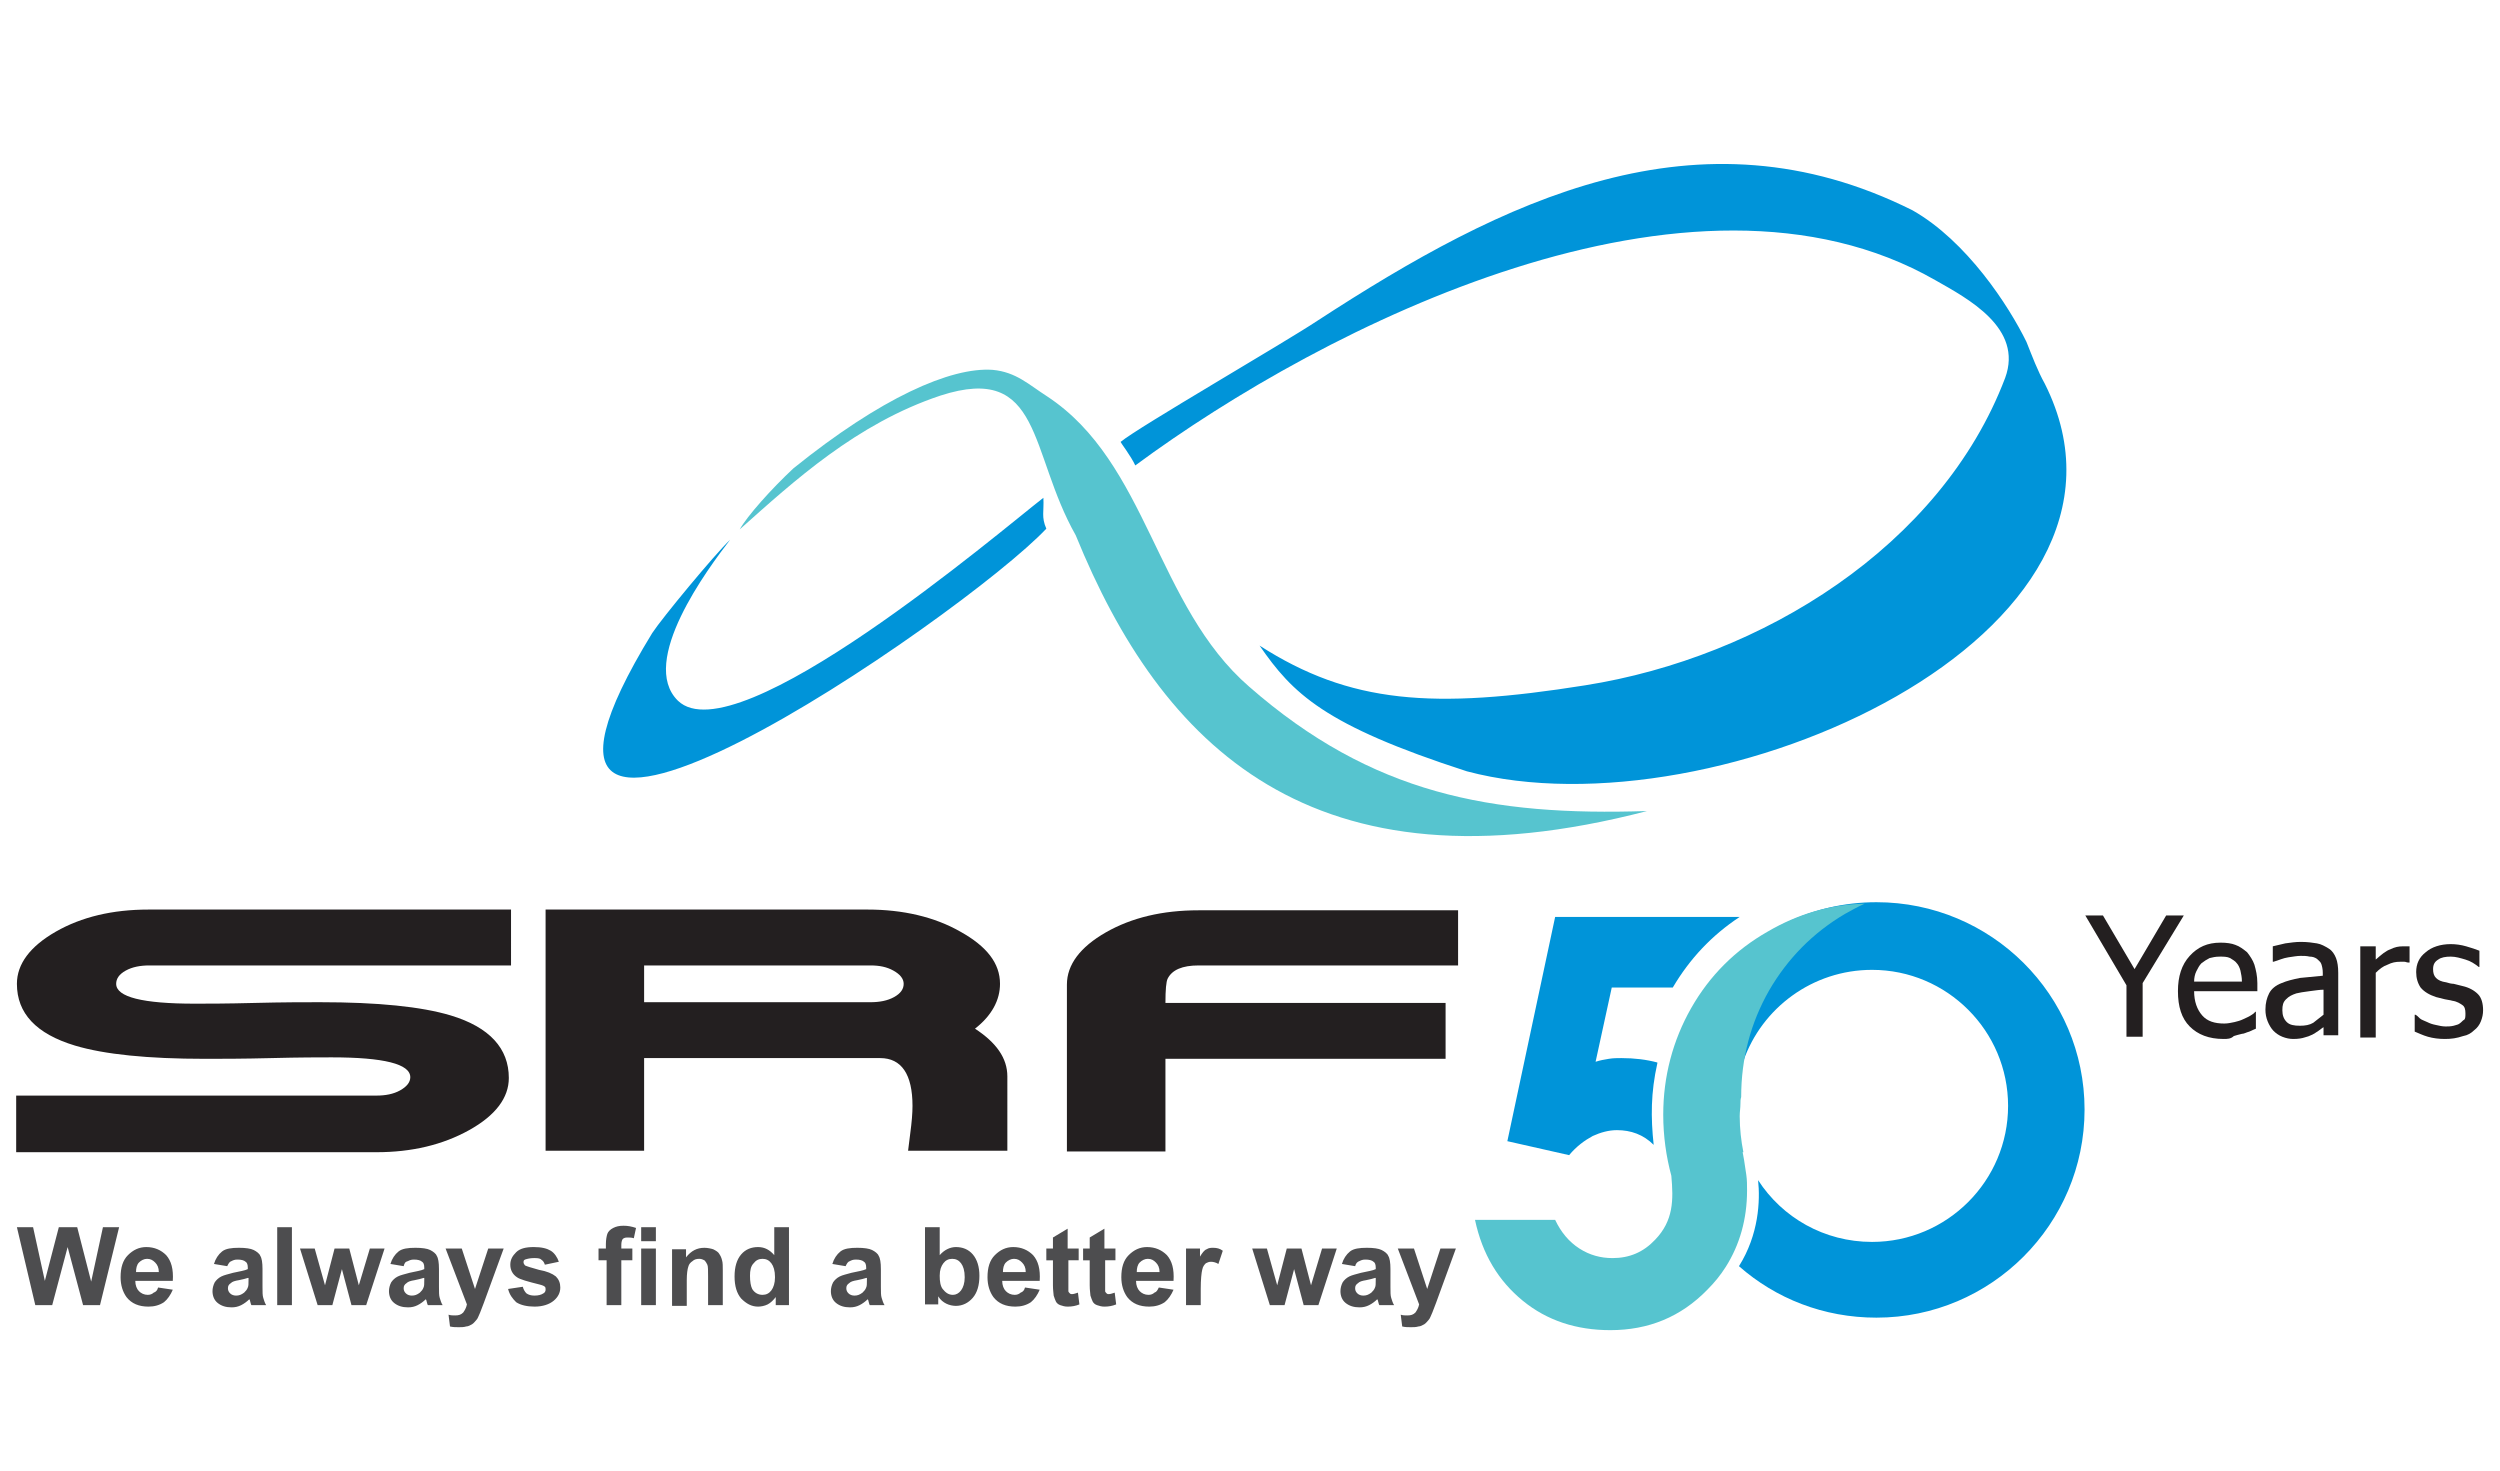 <svg xmlns="http://www.w3.org/2000/svg" xmlns:xlink="http://www.w3.org/1999/xlink" id="Layer_1" x="0px" y="0px" viewBox="0 0 340 200" style="enable-background:new 0 0 340 200;" xml:space="preserve"><style type="text/css">	.st0{fill-rule:evenodd;clip-rule:evenodd;fill:#4D4D4F;}	.st1{fill-rule:evenodd;clip-rule:evenodd;fill:#56C4CF;}	.st2{fill:#231F20;}	.st3{fill-rule:evenodd;clip-rule:evenodd;fill:#0094D9;}	.st4{fill:#0094D9;}	.st5{fill:#56C4CF;}</style><path class="st0" d="M4.8,177.5l-2.5-10.6h2.2l1.6,7.3l1.9-7.3h2.5l1.9,7.4l1.6-7.4h2.2l-2.6,10.6h-2.3l-2.1-7.9l-2.1,7.9H4.8 L4.8,177.5z M21.5,175.1l2,0.3c-0.3,0.7-0.7,1.3-1.2,1.7c-0.6,0.4-1.3,0.6-2.1,0.6c-1.3,0-2.3-0.4-3-1.3c-0.5-0.7-0.8-1.6-0.8-2.7 c0-1.3,0.3-2.3,1-3c0.7-0.7,1.5-1.1,2.5-1.1c1.1,0,2,0.4,2.7,1.1c0.7,0.8,1,1.9,0.9,3.5h-5.1c0,0.6,0.2,1.1,0.5,1.4 c0.3,0.3,0.7,0.5,1.2,0.5c0.3,0,0.6-0.1,0.8-0.3C21.2,175.7,21.4,175.5,21.5,175.1L21.5,175.1z M21.6,173c0-0.6-0.2-1-0.5-1.3 c-0.3-0.3-0.6-0.5-1.1-0.5c-0.4,0-0.8,0.2-1.1,0.5c-0.3,0.3-0.4,0.8-0.4,1.3H21.6L21.6,173z M30.9,172.2l-1.8-0.3 c0.2-0.7,0.6-1.3,1.1-1.7c0.5-0.4,1.3-0.5,2.3-0.5c0.9,0,1.6,0.1,2,0.3c0.4,0.2,0.8,0.5,0.9,0.8c0.2,0.3,0.3,0.9,0.3,1.8l0,2.4 c0,0.7,0,1.2,0.1,1.5c0.1,0.3,0.2,0.7,0.4,1h-2c-0.1-0.1-0.1-0.3-0.2-0.6c0-0.1-0.1-0.2-0.1-0.2c-0.3,0.3-0.7,0.6-1.1,0.8 c-0.4,0.2-0.8,0.3-1.3,0.3c-0.8,0-1.4-0.2-1.9-0.6c-0.5-0.4-0.7-1-0.7-1.6c0-0.4,0.1-0.8,0.3-1.2c0.2-0.3,0.5-0.6,0.9-0.8 c0.4-0.2,0.9-0.3,1.6-0.5c0.9-0.2,1.6-0.3,2-0.5v-0.2c0-0.4-0.1-0.7-0.3-0.8c-0.2-0.2-0.6-0.3-1.1-0.3c-0.4,0-0.6,0.1-0.8,0.2 C31.2,171.6,31.1,171.8,30.9,172.2L30.9,172.2z M33.7,173.8c-0.3,0.1-0.7,0.2-1.2,0.3c-0.6,0.1-0.9,0.2-1.1,0.4 c-0.3,0.2-0.4,0.4-0.4,0.7c0,0.3,0.1,0.5,0.3,0.7c0.2,0.2,0.5,0.3,0.8,0.3c0.4,0,0.7-0.1,1.1-0.4c0.2-0.2,0.4-0.4,0.5-0.7 c0.1-0.2,0.1-0.5,0.1-1V173.8L33.7,173.8z M37.7,177.5v-10.6h2v10.6H37.7L37.7,177.5z M43.2,177.5l-2.4-7.7h2l1.4,5l1.3-5h2l1.3,5 l1.5-5h2l-2.5,7.7h-2l-1.3-4.9l-1.3,4.9H43.2L43.2,177.5z M54.9,172.2l-1.8-0.3c0.2-0.7,0.6-1.3,1.1-1.7c0.5-0.4,1.3-0.5,2.3-0.5 c0.9,0,1.6,0.1,2,0.3c0.4,0.2,0.8,0.5,0.9,0.8c0.2,0.3,0.3,0.9,0.3,1.8l0,2.4c0,0.7,0,1.2,0.1,1.5c0.1,0.3,0.2,0.7,0.4,1h-2 c-0.1-0.1-0.1-0.3-0.2-0.6c0-0.1-0.1-0.2-0.1-0.2c-0.3,0.3-0.7,0.6-1.1,0.8c-0.4,0.2-0.8,0.3-1.3,0.3c-0.8,0-1.4-0.2-1.9-0.6 c-0.5-0.4-0.7-1-0.7-1.6c0-0.4,0.1-0.8,0.3-1.2c0.2-0.3,0.5-0.6,0.9-0.8c0.4-0.2,0.9-0.3,1.6-0.5c0.9-0.2,1.6-0.3,2-0.5v-0.2 c0-0.4-0.1-0.7-0.3-0.8c-0.2-0.2-0.6-0.3-1.1-0.3c-0.4,0-0.6,0.1-0.8,0.2C55.1,171.6,55,171.8,54.9,172.2L54.9,172.2z M57.6,173.8 c-0.3,0.1-0.7,0.2-1.2,0.3c-0.6,0.1-0.9,0.2-1.1,0.4c-0.3,0.2-0.4,0.4-0.4,0.7c0,0.3,0.1,0.5,0.3,0.7c0.2,0.2,0.5,0.3,0.8,0.3 c0.4,0,0.7-0.1,1.1-0.4c0.2-0.2,0.4-0.4,0.5-0.7c0.1-0.2,0.1-0.5,0.1-1V173.8L57.6,173.8z M60.6,169.8h2.2l1.8,5.5l1.8-5.5h2.1 l-2.7,7.4l-0.5,1.3c-0.2,0.4-0.3,0.8-0.5,1c-0.2,0.2-0.3,0.4-0.6,0.6c-0.2,0.1-0.5,0.3-0.8,0.3c-0.3,0.1-0.7,0.1-1,0.1 c-0.4,0-0.8,0-1.2-0.1l-0.2-1.6c0.3,0.1,0.6,0.1,0.9,0.1c0.5,0,0.8-0.1,1.1-0.4c0.2-0.3,0.4-0.6,0.5-1.1L60.6,169.8L60.6,169.8z  M69.1,175.3l2-0.3c0.1,0.4,0.3,0.7,0.5,0.9c0.3,0.2,0.6,0.3,1.1,0.3c0.5,0,0.9-0.1,1.2-0.3c0.2-0.1,0.3-0.3,0.3-0.5 c0-0.2,0-0.3-0.1-0.4c-0.1-0.1-0.3-0.2-0.7-0.3c-1.6-0.4-2.7-0.7-3.1-1c-0.6-0.4-0.9-1-0.9-1.7c0-0.7,0.3-1.2,0.8-1.7 c0.5-0.5,1.3-0.7,2.4-0.7c1.1,0,1.8,0.2,2.3,0.5c0.5,0.3,0.9,0.9,1.1,1.5l-1.9,0.4c-0.1-0.3-0.2-0.5-0.5-0.7c-0.2-0.2-0.6-0.2-1-0.2 c-0.5,0-0.9,0.1-1.2,0.2c-0.2,0.1-0.2,0.2-0.2,0.4c0,0.1,0.1,0.3,0.2,0.4c0.2,0.1,0.8,0.3,1.9,0.6c1.1,0.2,1.8,0.5,2.3,0.9 c0.4,0.4,0.6,0.9,0.6,1.5c0,0.7-0.3,1.3-0.9,1.8c-0.6,0.5-1.5,0.8-2.6,0.8c-1,0-1.9-0.2-2.5-0.6C69.7,176.6,69.3,176.1,69.1,175.3 L69.1,175.3z M81.3,169.8h1.1v-0.6c0-0.6,0.1-1.1,0.2-1.4c0.1-0.3,0.4-0.6,0.8-0.8c0.4-0.2,0.8-0.3,1.4-0.3c0.6,0,1.1,0.1,1.7,0.3 l-0.3,1.4c-0.3-0.1-0.6-0.1-0.9-0.1c-0.3,0-0.5,0.1-0.6,0.2c-0.1,0.1-0.2,0.4-0.2,0.8v0.5H86v1.6h-1.5v6.1h-2v-6.1h-1.1V169.8 L81.3,169.8z M87.2,168.8v-1.9h2v1.9H87.2L87.2,168.8z M87.2,177.5v-7.7h2v7.7H87.2L87.2,177.5z M98.3,177.5h-2v-3.9 c0-0.8,0-1.4-0.1-1.6c-0.1-0.2-0.2-0.4-0.4-0.6c-0.2-0.1-0.4-0.2-0.7-0.2c-0.4,0-0.7,0.1-0.9,0.3c-0.3,0.2-0.5,0.4-0.6,0.8 c-0.1,0.3-0.2,0.9-0.2,1.8v3.5h-2v-7.7h1.9v1.1c0.7-0.9,1.5-1.3,2.5-1.3c0.4,0,0.9,0.1,1.2,0.2c0.4,0.2,0.7,0.4,0.8,0.6 c0.2,0.3,0.3,0.5,0.4,0.9c0.1,0.3,0.1,0.8,0.1,1.4V177.5L98.3,177.5z M107.4,177.5h-1.9v-1.1c-0.3,0.4-0.7,0.8-1.1,1 c-0.4,0.2-0.9,0.3-1.3,0.3c-0.9,0-1.6-0.4-2.3-1.1c-0.6-0.7-0.9-1.7-0.9-3c0-1.3,0.3-2.3,0.9-3c0.6-0.7,1.4-1,2.3-1 c0.9,0,1.6,0.4,2.2,1.1v-3.8h2V177.5L107.4,177.5z M102,173.5c0,0.8,0.1,1.4,0.3,1.8c0.3,0.5,0.8,0.8,1.4,0.8c0.5,0,0.9-0.2,1.2-0.6 c0.3-0.4,0.5-1,0.5-1.8c0-0.9-0.2-1.5-0.5-1.9c-0.3-0.4-0.7-0.6-1.2-0.6c-0.5,0-0.9,0.2-1.2,0.6C102.1,172.2,102,172.8,102,173.5 L102,173.5z M115,172.2l-1.8-0.3c0.2-0.7,0.6-1.3,1.1-1.7c0.5-0.4,1.3-0.5,2.3-0.5c0.9,0,1.6,0.1,2,0.3c0.4,0.2,0.8,0.5,0.9,0.8 c0.2,0.3,0.3,0.9,0.3,1.8l0,2.4c0,0.7,0,1.2,0.1,1.5c0.1,0.3,0.2,0.7,0.4,1h-2c-0.1-0.1-0.1-0.3-0.2-0.6c0-0.1-0.1-0.2-0.1-0.2 c-0.3,0.3-0.7,0.6-1.1,0.8c-0.4,0.2-0.8,0.3-1.3,0.3c-0.8,0-1.4-0.2-1.9-0.6c-0.5-0.4-0.7-1-0.7-1.6c0-0.4,0.1-0.8,0.3-1.2 c0.2-0.3,0.5-0.6,0.9-0.8c0.4-0.2,0.9-0.3,1.6-0.5c0.9-0.2,1.6-0.3,2-0.5v-0.2c0-0.4-0.1-0.7-0.3-0.8c-0.2-0.2-0.6-0.3-1.1-0.3 c-0.4,0-0.6,0.1-0.8,0.2C115.3,171.6,115.2,171.8,115,172.2L115,172.2z M117.8,173.8c-0.3,0.1-0.7,0.2-1.2,0.3 c-0.6,0.1-0.9,0.2-1.1,0.4c-0.3,0.2-0.4,0.4-0.4,0.7c0,0.3,0.1,0.5,0.3,0.7c0.2,0.2,0.5,0.3,0.8,0.3c0.4,0,0.7-0.1,1.1-0.4 c0.2-0.2,0.4-0.4,0.5-0.7c0.1-0.2,0.1-0.5,0.1-1V173.8L117.8,173.8z M125.8,177.5v-10.6h2v3.8c0.6-0.7,1.4-1.1,2.2-1.1 c0.9,0,1.7,0.3,2.3,1c0.6,0.7,0.9,1.7,0.9,2.9c0,1.3-0.3,2.3-0.9,3c-0.6,0.7-1.4,1.1-2.3,1.1c-0.4,0-0.9-0.1-1.3-0.3 c-0.4-0.2-0.8-0.5-1.1-1v1.1H125.8L125.8,177.5z M127.8,173.5c0,0.8,0.1,1.4,0.4,1.8c0.4,0.5,0.8,0.8,1.4,0.8c0.4,0,0.8-0.2,1.1-0.6 c0.3-0.4,0.5-1,0.5-1.8c0-0.9-0.2-1.5-0.5-1.9c-0.3-0.4-0.7-0.6-1.2-0.6c-0.5,0-0.9,0.2-1.2,0.6C128,172.2,127.8,172.7,127.8,173.5 L127.8,173.5z M139.4,175.1l2,0.3c-0.3,0.7-0.7,1.3-1.2,1.7c-0.6,0.4-1.3,0.6-2.1,0.6c-1.3,0-2.3-0.4-3-1.3 c-0.5-0.7-0.8-1.6-0.8-2.7c0-1.3,0.3-2.3,1-3c0.7-0.7,1.5-1.1,2.5-1.1c1.1,0,2,0.4,2.7,1.1c0.7,0.8,1,1.9,0.9,3.5h-5.1 c0,0.6,0.2,1.1,0.5,1.4c0.3,0.3,0.7,0.5,1.2,0.5c0.3,0,0.6-0.1,0.8-0.3C139.1,175.7,139.3,175.5,139.4,175.1L139.4,175.1z  M139.5,173c0-0.6-0.2-1-0.5-1.3c-0.3-0.3-0.6-0.5-1.1-0.5c-0.4,0-0.8,0.2-1.1,0.5c-0.3,0.3-0.4,0.8-0.4,1.3H139.5L139.5,173z  M146.7,169.8v1.6h-1.4v3.1c0,0.6,0,1,0,1.1c0,0.1,0.1,0.2,0.2,0.3c0.1,0.1,0.2,0.1,0.3,0.1c0.2,0,0.5-0.1,0.8-0.2l0.2,1.6 c-0.5,0.2-1,0.3-1.6,0.3c-0.4,0-0.7-0.1-1-0.2c-0.3-0.1-0.5-0.3-0.6-0.5c-0.1-0.2-0.2-0.5-0.3-0.8c0-0.2-0.1-0.7-0.1-1.4v-3.4h-0.9 v-1.6h0.9v-1.5l2-1.2v2.7H146.7L146.7,169.8z M151.7,169.8v1.6h-1.4v3.1c0,0.6,0,1,0,1.1c0,0.1,0.1,0.2,0.2,0.3 c0.1,0.1,0.2,0.1,0.3,0.1c0.2,0,0.5-0.1,0.8-0.2l0.2,1.6c-0.5,0.2-1,0.3-1.6,0.3c-0.4,0-0.7-0.1-1-0.2c-0.3-0.1-0.5-0.3-0.6-0.5 c-0.1-0.2-0.2-0.5-0.3-0.8c0-0.2-0.1-0.7-0.1-1.4v-3.4h-0.9v-1.6h0.9v-1.5l2-1.2v2.7H151.7L151.7,169.8z M157.6,175.1l2,0.3 c-0.3,0.7-0.7,1.3-1.2,1.7c-0.6,0.4-1.3,0.6-2.1,0.6c-1.3,0-2.3-0.4-3-1.3c-0.5-0.7-0.8-1.6-0.8-2.7c0-1.3,0.3-2.3,1-3 c0.7-0.7,1.5-1.1,2.5-1.1c1.1,0,2,0.4,2.7,1.1c0.7,0.8,1,1.9,0.9,3.5h-5.1c0,0.6,0.2,1.1,0.5,1.4c0.3,0.3,0.7,0.5,1.2,0.5 c0.3,0,0.6-0.1,0.8-0.3C157.3,175.7,157.4,175.5,157.6,175.1L157.6,175.1z M157.7,173c0-0.6-0.2-1-0.5-1.3c-0.3-0.3-0.6-0.5-1.1-0.5 c-0.4,0-0.8,0.2-1.1,0.5c-0.3,0.3-0.4,0.8-0.4,1.3H157.7L157.7,173z M163.3,177.5h-2v-7.7h1.9v1.1c0.3-0.5,0.6-0.9,0.9-1 c0.3-0.2,0.6-0.2,0.9-0.2c0.5,0,0.9,0.1,1.3,0.4l-0.6,1.8c-0.3-0.2-0.7-0.3-1-0.3c-0.3,0-0.5,0.1-0.7,0.2c-0.2,0.2-0.4,0.4-0.5,0.9 c-0.1,0.4-0.2,1.3-0.2,2.6V177.5L163.3,177.5z M172.7,177.5l-2.4-7.7h2l1.4,5l1.3-5h2l1.3,5l1.5-5h2l-2.5,7.7h-2l-1.3-4.9l-1.3,4.9 H172.7L172.7,177.5z M184.3,172.2l-1.8-0.3c0.2-0.7,0.6-1.3,1.1-1.7c0.5-0.4,1.3-0.5,2.3-0.5c0.9,0,1.6,0.1,2,0.3 c0.4,0.2,0.8,0.5,0.9,0.8c0.2,0.3,0.3,0.9,0.3,1.8l0,2.4c0,0.7,0,1.2,0.1,1.5c0.1,0.3,0.2,0.7,0.4,1h-2c-0.1-0.1-0.1-0.3-0.2-0.6 c0-0.1-0.1-0.2-0.1-0.2c-0.3,0.3-0.7,0.6-1.1,0.8c-0.4,0.2-0.8,0.3-1.3,0.3c-0.8,0-1.4-0.2-1.9-0.6c-0.5-0.4-0.7-1-0.7-1.6 c0-0.4,0.1-0.8,0.3-1.2c0.2-0.3,0.5-0.6,0.9-0.8c0.4-0.2,0.9-0.3,1.6-0.5c0.9-0.2,1.6-0.3,2-0.5v-0.2c0-0.4-0.1-0.7-0.3-0.8 c-0.2-0.2-0.6-0.3-1.1-0.3c-0.4,0-0.6,0.1-0.8,0.2C184.6,171.6,184.4,171.8,184.3,172.2L184.3,172.2z M187,173.8 c-0.3,0.1-0.7,0.2-1.2,0.3c-0.6,0.1-0.9,0.2-1.1,0.4c-0.3,0.2-0.4,0.4-0.4,0.7c0,0.3,0.1,0.5,0.3,0.7c0.2,0.2,0.5,0.3,0.8,0.3 c0.4,0,0.7-0.1,1.1-0.4c0.2-0.2,0.4-0.4,0.5-0.7c0.1-0.2,0.1-0.5,0.1-1V173.8L187,173.8z M190.1,169.8h2.2l1.8,5.5l1.8-5.5h2.1 l-2.7,7.4l-0.5,1.3c-0.2,0.4-0.3,0.8-0.5,1c-0.2,0.2-0.3,0.4-0.6,0.6c-0.2,0.1-0.5,0.3-0.8,0.3c-0.3,0.1-0.7,0.1-1,0.1 c-0.4,0-0.8,0-1.2-0.1l-0.2-1.6c0.3,0.1,0.6,0.1,0.9,0.1c0.5,0,0.8-0.1,1.1-0.4c0.2-0.3,0.4-0.6,0.5-1.1L190.1,169.8L190.1,169.8z"></path><path class="st1" d="M142.4,53.9c13.7,9,14.8,28.5,27.5,39.5c16.7,14.6,32.9,17.6,54.1,16.9c-45.7,11.9-66.1-9-77.7-37.5 c-6.4-11.3-4.5-23.5-18.4-19c-11.4,3.8-19.9,11.6-27.3,18.2c1-1.8,4.3-5.5,7.3-8.3c11.9-9.6,21.4-13.8,27.1-13.4 C138.2,50.6,139.9,52.3,142.4,53.9L142.4,53.9z"></path><path class="st2" d="M69.6,131.3H20.3c-1.2,0-2.3,0.2-3.2,0.7c-0.9,0.5-1.3,1.1-1.3,1.8c0,1.8,3.6,2.7,10.7,2.7c1.6,0,4.3,0,8.1-0.1 c3.9-0.1,6.8-0.1,8.9-0.1c7.9,0,13.8,0.6,17.8,1.8c5.3,1.6,7.9,4.5,7.9,8.5c0,2.7-1.8,5.1-5.4,7.1c-3.6,2-7.8,3-12.6,3h-49V149h49 c1.2,0,2.3-0.2,3.2-0.7c0.9-0.5,1.4-1.1,1.4-1.8c0-1.8-3.6-2.7-10.7-2.7c-1.6,0-4.3,0-8.2,0.1c-3.9,0.1-6.9,0.1-9,0.1 c-7.8,0-13.7-0.6-17.7-1.8c-5.3-1.6-7.9-4.4-7.9-8.4c0-2.7,1.8-5.1,5.3-7.1c3.5-2,7.7-3,12.6-3h49.3V131.3L69.6,131.3z"></path><path class="st2" d="M137,156.5h-13.5c0-0.1,0.1-0.9,0.3-2.4c0.2-1.5,0.3-2.7,0.3-3.7c0-4.3-1.5-6.5-4.4-6.5H87.6v12.6H74.2v-32.8 H118c4.8,0,9.1,1,12.6,3c3.6,2,5.4,4.3,5.4,7.1c0,2.2-1.1,4.3-3.4,6.1c2.9,1.9,4.4,4,4.4,6.5V156.5L137,156.5z M122.9,133.8 c0-0.7-0.5-1.3-1.4-1.8c-0.9-0.5-1.9-0.7-3.1-0.7H87.6v5h30.8c1.2,0,2.3-0.2,3.2-0.7C122.5,135.1,122.9,134.5,122.9,133.8 L122.9,133.8z"></path><path class="st2" d="M198.3,131.3H163c-2.2,0-3.6,0.6-4.2,1.8c-0.2,0.4-0.3,1.5-0.3,3.3h38.1v7.6h-38.1v12.6h-13.4v-22.7 c0-2.7,1.8-5.1,5.3-7.1c3.5-2,7.7-3,12.6-3h35.3V131.3L198.3,131.3z"></path><path class="st3" d="M141.9,67.7c-5.8,4.5-41.8,35.2-49.7,27.6c-5.4-5.3,4.1-18,7.1-21.9c-2.1,2-9.3,10.7-10.6,12.7 c-28.4,46.4,42.4-2.3,53.6-14.2C141.6,70.3,142,69.6,141.9,67.7L141.9,67.7z M278.1,52.2c17.1,34.1-44.8,61.7-78.6,52.7 c-19.5-6.3-23.7-10.6-28.2-17.1c12.3,7.9,23.6,8.7,44.3,5.4c24-3.8,48.4-18.9,57.1-41.8c2.5-6.8-5.1-10.8-9.5-13.3 c-33.2-19-83.1,6.2-108.8,25.2c-0.6-1.3-2-3.1-2-3.2c2.4-2,22.3-13.5,26.8-16.5c25.2-16.4,51.7-29.6,80.9-15 c7.4,4.2,13.1,13,15.5,17.9C276.4,48.5,277.1,50.4,278.1,52.2L278.1,52.2z"></path><g>	<path class="st4" d="M255.2,122.7c-8.9,0-16.9,4.1-22.1,10.6l4,11c2.5-7.2,9.4-12.4,17.5-12.4c10.2,0,18.5,8.3,18.5,18.5  s-8.3,18.5-18.5,18.5c-6.5,0-12.2-3.3-15.5-8.4c0.3,2.8,0.1,7.4-2.6,11.7c5,4.4,11.5,7,18.7,7c15.6,0,28.3-12.7,28.3-28.3  S270.8,122.7,255.2,122.7z"></path>	<path class="st4" d="M211.5,124.7h25.1c-3.8,2.5-6.8,5.7-9.1,9.6h-8.3l-2.2,10.1c0.6-0.2,1.2-0.3,1.8-0.4c0.6-0.1,1.2-0.1,1.7-0.1  c1.8,0,3.4,0.2,4.9,0.6l0,0.1c-0.9,4-0.9,7.4-0.5,11.1c-1.4-1.4-3.1-2-5-2c-1.1,0-2.2,0.3-3.3,0.8c-1.1,0.6-2.2,1.4-3.2,2.6  l-8.4-1.9L211.5,124.7z"></path>	<path class="st5" d="M236.7,150.1c0,0.6-0.1,1.1-0.1,1.7c0,1.7,0.2,3.4,0.5,4.9h-0.1c0.1,0.4,0.1,0.7,0.2,1.1  c0.1,0.6,0.2,1.3,0.3,2c0.1,0.7,0.1,1.4,0.1,2.1l0,0c0,3.9-1,7.4-2.9,10.4l0,0c-0.7,1.1-1.5,2.1-2.5,3.1c-3.6,3.7-8,5.5-13.2,5.5  c-4.6,0-8.6-1.3-11.9-4c-3.3-2.7-5.5-6.3-6.5-11h10.9c0.8,1.7,1.9,3,3.3,3.9s2.9,1.3,4.5,1.3c2.3,0,4.2-0.8,5.8-2.5  c2.5-2.6,2.5-5.4,2.2-8.7l0,0c-0.7-2.6-1.1-5.4-1.1-8.3c0-5.2,1.3-10.1,3.8-14.5c2.5-4.4,6-7.9,10.4-10.4c4.1-2.4,8.5-3.7,13.2-3.8  c-0.9,0.4-1.8,0.9-2.7,1.4c-4.4,2.6-7.8,6.1-10.3,10.4c-2.5,4.4-3.8,9.2-3.8,14.5C236.7,149.5,236.7,149.8,236.7,150.1L236.7,150.1  z"></path></g><g>	<path class="st2" d="M297,124.5l-5.6,9.2v7.3h-2.2V134l-5.6-9.5h2.4l4.3,7.3l4.3-7.3H297z"></path>	<path class="st2" d="M302.4,141.3c-2,0-3.5-0.6-4.6-1.7c-1.1-1.1-1.6-2.7-1.6-4.8c0-2,0.5-3.6,1.6-4.8c1.1-1.2,2.4-1.8,4.2-1.8  c0.8,0,1.5,0.1,2,0.3c0.6,0.2,1.1,0.6,1.6,1c0.4,0.5,0.8,1.1,1,1.7c0.2,0.7,0.4,1.5,0.4,2.5v1.1h-8.6c0,1.4,0.4,2.5,1.1,3.3  s1.7,1.1,3,1.1c0.5,0,0.9-0.1,1.4-0.2c0.4-0.1,0.8-0.2,1.2-0.4c0.4-0.2,0.7-0.3,1-0.5c0.3-0.2,0.5-0.3,0.6-0.5h0.1v2.3  c-0.2,0.1-0.5,0.2-0.9,0.4c-0.4,0.1-0.7,0.3-1,0.3c-0.4,0.1-0.8,0.2-1.1,0.3C303.4,141.3,302.9,141.3,302.4,141.3z M304.9,133.5  c0-0.6-0.1-1-0.2-1.5c-0.1-0.4-0.3-0.8-0.5-1c-0.2-0.3-0.6-0.5-0.9-0.7c-0.4-0.2-0.9-0.2-1.4-0.2c-0.6,0-1,0.1-1.4,0.2  c-0.4,0.2-0.7,0.4-1.1,0.7c-0.3,0.3-0.5,0.7-0.7,1.1c-0.2,0.4-0.3,0.9-0.3,1.4H304.9z"></path>	<path class="st2" d="M316,139.7c-0.2,0.1-0.4,0.3-0.7,0.5c-0.3,0.2-0.6,0.4-0.8,0.5c-0.4,0.2-0.7,0.3-1.1,0.4  c-0.3,0.1-0.8,0.2-1.5,0.2c-0.5,0-1-0.1-1.5-0.3c-0.5-0.2-0.9-0.5-1.2-0.8c-0.3-0.3-0.6-0.8-0.8-1.3c-0.2-0.5-0.3-1-0.3-1.6  c0-0.9,0.2-1.6,0.5-2.2s0.9-1.1,1.7-1.4c0.7-0.3,1.5-0.5,2.5-0.7c0.9-0.1,2-0.2,3.1-0.3v-0.4c0-0.5-0.1-0.9-0.2-1.2  c-0.1-0.3-0.4-0.5-0.6-0.7c-0.3-0.2-0.6-0.3-1-0.3c-0.4-0.1-0.8-0.1-1.2-0.1c-0.5,0-1,0.1-1.7,0.2c-0.7,0.1-1.3,0.4-2,0.6h-0.1  v-2.1c0.4-0.1,0.9-0.2,1.7-0.4c0.7-0.1,1.4-0.2,2.1-0.2c0.9,0,1.6,0.1,2.2,0.2c0.6,0.1,1.1,0.4,1.6,0.7c0.5,0.3,0.8,0.8,1,1.3  c0.2,0.5,0.3,1.2,0.3,2v8.5H316V139.7z M316,138v-3.4c-0.5,0-1.1,0.1-1.9,0.2c-0.8,0.1-1.4,0.2-1.8,0.3c-0.6,0.2-1,0.4-1.4,0.8  s-0.5,0.8-0.5,1.5c0,0.7,0.2,1.2,0.6,1.6c0.4,0.4,1,0.5,1.8,0.5c0.7,0,1.3-0.1,1.8-0.4C315,138.8,315.5,138.4,316,138z"></path>	<path class="st2" d="M327.6,130.9h-0.1c-0.2,0-0.3-0.1-0.5-0.1c-0.2,0-0.4,0-0.6,0c-0.6,0-1.1,0.1-1.7,0.4  c-0.6,0.2-1.1,0.6-1.6,1.1v8.8H321v-12.4h2.1v1.8c0.8-0.7,1.4-1.2,2-1.4c0.6-0.3,1.1-0.4,1.7-0.4c0.2,0,0.4,0,0.5,0  c0.1,0,0.2,0,0.4,0V130.9z"></path>	<path class="st2" d="M332.5,141.3c-0.8,0-1.6-0.1-2.3-0.3c-0.7-0.2-1.3-0.5-1.8-0.7V138h0.1c0.2,0.1,0.4,0.3,0.6,0.5  c0.2,0.2,0.6,0.3,1,0.5c0.4,0.2,0.7,0.3,1.2,0.4c0.4,0.1,0.9,0.2,1.3,0.2c0.3,0,0.7,0,1.1-0.1c0.4-0.1,0.7-0.2,0.8-0.3  c0.3-0.2,0.4-0.4,0.6-0.5s0.2-0.5,0.2-0.9c0-0.5-0.1-0.9-0.4-1.1s-0.7-0.5-1.4-0.6c-0.3-0.1-0.6-0.1-1-0.2  c-0.4-0.1-0.8-0.2-1.2-0.3c-0.9-0.3-1.6-0.7-2.1-1.3c-0.4-0.6-0.6-1.3-0.6-2.1c0-1.1,0.4-2,1.3-2.7c0.8-0.7,2-1.1,3.4-1.1  c0.7,0,1.4,0.1,2.1,0.3c0.7,0.2,1.3,0.4,1.8,0.6v2.2h-0.1c-0.5-0.4-1.1-0.8-1.8-1c-0.7-0.2-1.3-0.4-2-0.4c-0.7,0-1.3,0.1-1.7,0.4  c-0.5,0.3-0.7,0.7-0.7,1.3c0,0.5,0.1,0.9,0.4,1.2c0.3,0.3,0.7,0.5,1.4,0.6c0.3,0.1,0.7,0.2,1,0.2c0.4,0.1,0.8,0.2,1.2,0.3  c0.9,0.2,1.6,0.6,2.1,1.1c0.5,0.5,0.7,1.3,0.7,2.2c0,0.5-0.1,1-0.3,1.5s-0.5,0.9-0.9,1.2c-0.4,0.4-0.9,0.7-1.5,0.8  C334.1,141.2,333.4,141.3,332.5,141.3z"></path></g></svg>